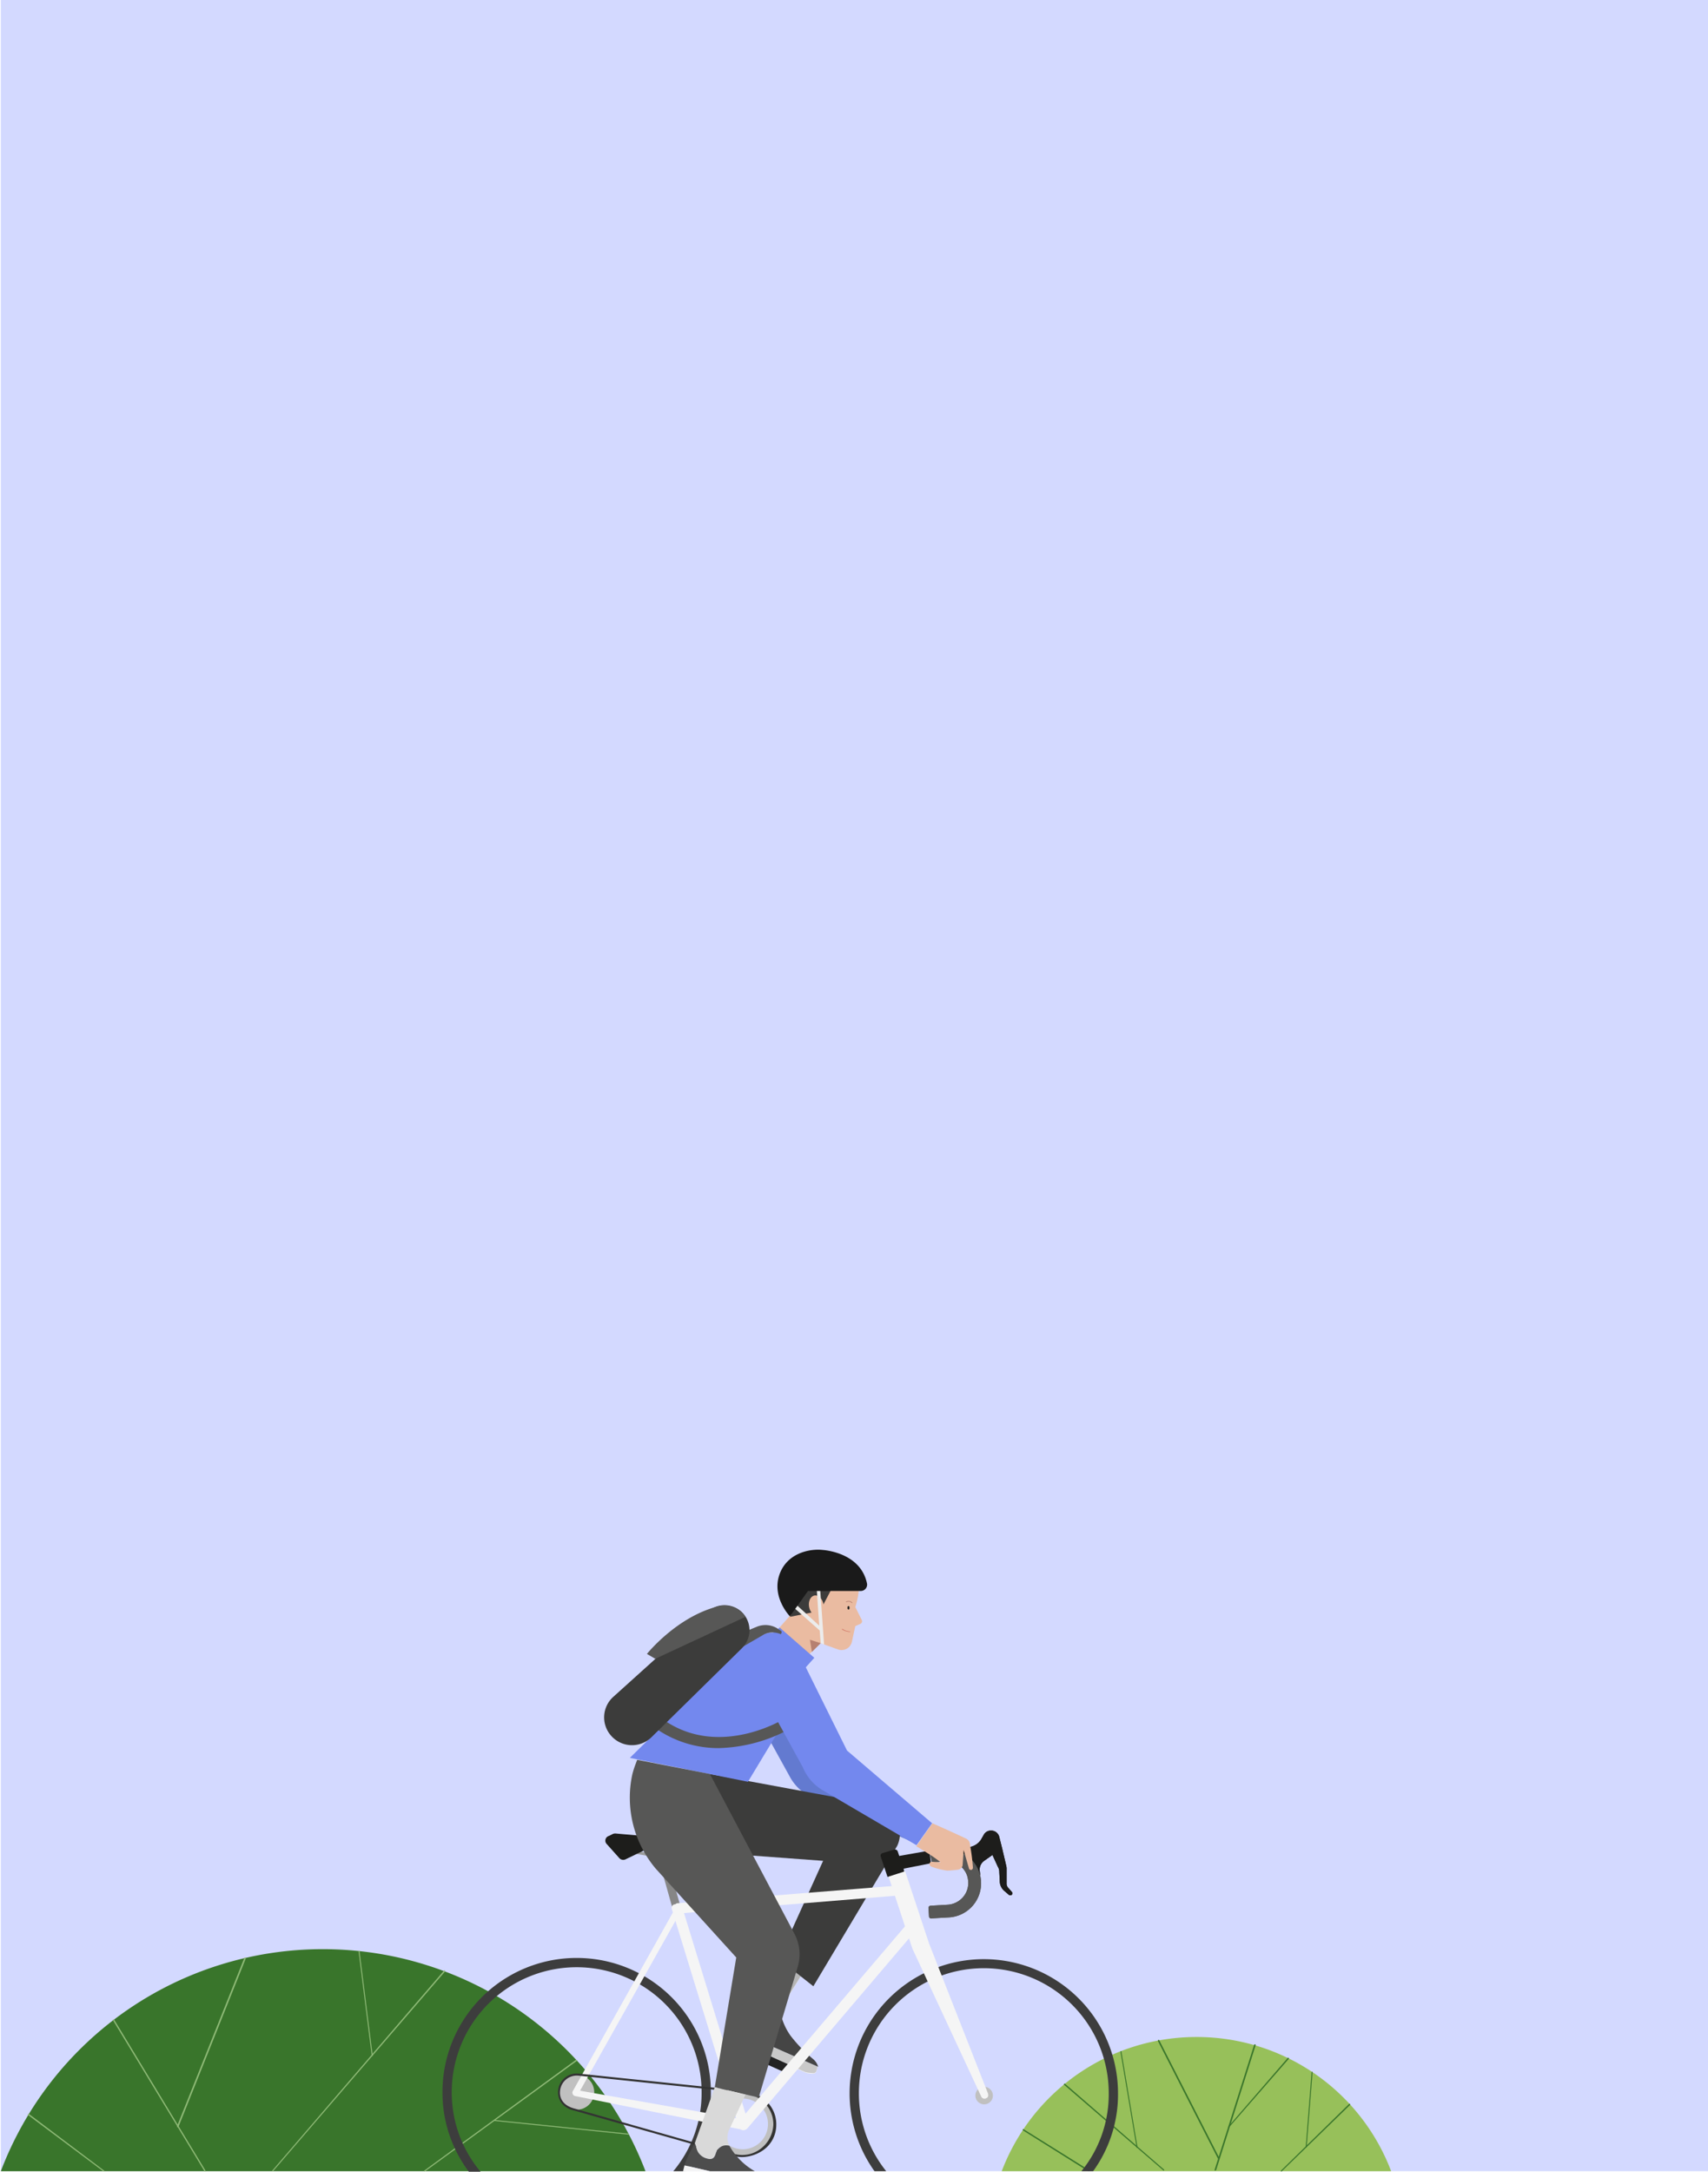 <svg id="Calque_1" data-name="Calque 1" xmlns="http://www.w3.org/2000/svg" viewBox="0 0 350 445"><defs><style>.cls-1{fill:#6b80ff;opacity:0.3;}.cls-2{fill:#97c05a;}.cls-3{fill:#39752b;}.cls-4{fill:#8fba77;}.cls-5{fill:none;}.cls-6{fill:#3d3d3d;}.cls-7{fill:#d9d9d9;}.cls-8{fill:#4d4d4d;}.cls-9{fill:#f3f3f3;}.cls-10{fill:#232323;}.cls-11{opacity:0.2;}.cls-12{fill:#637ad0;}.cls-13{fill:#eabba1;}.cls-14{fill:#b68071;}.cls-15{fill:#1d1d1b;}.cls-16{fill:#cf705f;}.cls-17{fill:#3c3c3b;}.cls-18{fill:#ececec;}.cls-19{fill:#1a1a1a;}.cls-20{fill:silver;}.cls-21{fill:#868686;}.cls-22{fill:#f5f5f5;}.cls-23{fill:#575756;}.cls-24{fill:#9c9c9b;}.cls-25{fill:#333;}.cls-26{fill:#7388ee;}</style></defs><title>carte_2</title><rect class="cls-1" x="0.17" y="-0.1" width="350" height="445"/><path class="cls-2" d="M245.17,417.4a42.67,42.67,0,0,0-39.9,27.5h79.8A42.57,42.57,0,0,0,245.17,417.4Z"/><path class="cls-3" d="M238.47,444.8h0l-20.4-17.6c-.1,0-.1-.1,0-.2s.1-.1.2,0l20.3,17.6a.31.31,0,0,1-.1.2Z"/><path class="cls-3" d="M233,440.1c-.1,0-.1,0-.1-.1l-3.3-19.6c0-.1,0-.1.1-.1s.1,0,.1.1l3.3,19.6a.1.1,0,0,1-.1.1Z"/><path class="cls-3" d="M249,444.8h0c-.1,0-.1-.1-.1-.2L257,419c0-.1.1-.1.2-.1s.1.1.1.2l-8.1,25.6A.35.35,0,0,0,249,444.8Z"/><path class="cls-3" d="M262.57,445h0a.31.31,0,0,1-.1-.2l14-13.7h.2v.2L262.57,445Z"/><path class="cls-3" d="M267.67,440h0a.1.1,0,0,1-.1-.1l1.2-15.3a.1.1,0,0,1,.1-.1h0a.1.1,0,0,1,.1.1l-1.2,15.3C267.77,440,267.77,440,267.67,440Z"/><path class="cls-3" d="M251.77,436h0a.31.31,0,0,1-.1-.2l12.2-14.1c0-.1.1-.1.2,0s.1.1,0,.2L251.77,436Z"/><path class="cls-3" d="M249.67,442.4a.1.1,0,0,1-.1-.1l-12.3-24.1c0-.1,0-.1.1-.2s.1,0,.2.1l12.3,24.1c0,.1,0,.1-.2.2Z"/><path class="cls-3" d="M223.37,444.8l-13.6-8.5h-.2v.2l13.4,8.4h.3C223.47,444.9,223.47,444.8,223.37,444.8Z"/><path class="cls-3" d="M66.17,399.4a70.55,70.55,0,0,0-66,45.5h132.1A70.78,70.78,0,0,0,66.17,399.4Z"/><path class="cls-4" d="M42,445a.1.1,0,0,1-.1-.1L23.17,414v-.2h.2l18.7,30.9c0,.2,0,.3-.1.3Z"/><path class="cls-4" d="M36.37,435.9h0c-.1,0-.1-.1-.1-.2l13.8-34.5c0-.1.1-.1.2-.1s.1.1.1.2l-13.8,34.5C36.47,435.9,36.47,435.9,36.37,435.9Z"/><path class="cls-4" d="M55.87,445h0a.31.31,0,0,1-.1-.2l35.2-41c0-.1.1-.1.2,0s.1.1,0,.2l-35.3,41Z"/><path class="cls-4" d="M76.27,421.3c-.1,0-.1,0-.1-.1l-2.7-21.4c0-.1,0-.1.1-.1s.1,0,.1.1l2.7,21.4c.1,0,0,.1-.1.1Z"/><path class="cls-4" d="M21.27,445h0L5.77,433.4c-.1,0-.1-.1,0-.2s.1-.1.2,0l15.4,11.6a.31.31,0,0,1-.1.2Z"/><path class="cls-4" d="M87,445h0a.31.31,0,0,1-.1-.2L118,422.1h.2c.1,0,0,.1,0,.2L87,445Z"/><path class="cls-4" d="M128.77,437.4h0l-27.4-2.8a.1.1,0,0,1-.1-.1l.1-.1,27.4,2.8a.1.1,0,0,1,0,.2Z"/><path class="cls-5" d="M143.77,428.7a25.6,25.6,0,0,0-51.2,0,25.24,25.24,0,0,0,5.9,16.3H138A25.71,25.71,0,0,0,143.77,428.7Z"/><path class="cls-5" d="M201.67,403.3a25.65,25.65,0,0,0-25.6,25.6,25.28,25.28,0,0,0,5.7,16.1h39.8a25.28,25.28,0,0,0,5.7-16.1A25.65,25.65,0,0,0,201.67,403.3Z"/><path class="cls-6" d="M176,428.9a25.6,25.6,0,0,1,51.2,0,24.93,24.93,0,0,1-5.6,16H224a26.78,26.78,0,0,0,5.1-16,27.5,27.5,0,1,0-49.9,16h2.4A25.5,25.5,0,0,1,176,428.9Z"/><path class="cls-6" d="M118.17,401.2a27.48,27.48,0,0,0-27.5,27.5,27,27,0,0,0,5.4,16.3h2.4a25.24,25.24,0,0,1-5.9-16.3,25.6,25.6,0,0,1,51.2,0,24.89,24.89,0,0,1-5.8,16.2h2.4a26.88,26.88,0,0,0,5.3-16.2A27.48,27.48,0,0,0,118.17,401.2Z"/><path class="cls-7" d="M153.57,412.7a2.8,2.8,0,0,0,1.7,2.6c1.5.8,1.9-.6,2.1-.9s.9-1.5,2.9-.8a.35.35,0,0,0-.1-.2h0a4.22,4.22,0,0,1,.5-2.9l3.5-5.6-4.6-3.5s-5.7,9.7-6.2,10.5A1.88,1.88,0,0,1,153.57,412.7Z"/><path class="cls-8" d="M167.67,423.5a3.36,3.36,0,0,0-1.2-1.7,29.27,29.27,0,0,1-4.5-4.7,12.66,12.66,0,0,1-1.7-3.4,2.26,2.26,0,0,0-2.9.8c-.2.3-.7,1.7-2.1.9a2.8,2.8,0,0,1-1.7-2.6,1.88,1.88,0,0,0-.2-.8,9.68,9.68,0,0,1-.7.9,20.25,20.25,0,0,0-2.1,3v.1l17.1,7.5Z"/><path class="cls-9" d="M150.47,415.9l-.7,1.5a.37.37,0,0,0,.2.5l14.4,6.5c.2.1.5.2.7.3a4.42,4.42,0,0,0,1.7.2.66.66,0,0,0,.5-.4l.3-1Z"/><rect class="cls-10" x="156.46" y="417.78" width="1.8" height="8.7" transform="translate(-292.1 391.5) rotate(-65.66)"/><g class="cls-11"><path class="cls-10" d="M150.47,415.9v-.1a14.8,14.8,0,0,1,2.1-3c.2-.2.4-.6.7-.9.5-.8,6.2-10.5,6.2-10.5l4.6,3.5-3.5,5.6a4.22,4.22,0,0,0-.5,2.9.31.31,0,0,0,.1.2,16.91,16.91,0,0,0,1.7,3.4,34.37,34.37,0,0,0,4.5,4.7,3.36,3.36,0,0,1,1.2,1.7h0l-.3,1a.66.66,0,0,1-.5.4,7.93,7.93,0,0,1-1.7-.2c-.2-.1-.5-.2-.7-.3L150,417.8a.37.37,0,0,1-.2-.5Z"/><rect class="cls-10" x="156.44" y="417.77" width="1.8" height="8.7" transform="translate(-292.1 391.48) rotate(-65.66)"/></g><path class="cls-12" d="M160.87,343.2l9.7,16.5,19,12.9-2.7,4.8-20.3-9a9.84,9.84,0,0,1-4.7-4.3L151,344.4Z"/><path class="cls-13" d="M176.07,324.6a17.32,17.32,0,0,1-.8,4.7l1.3,2.6a.61.61,0,0,1-.4.9l-.9.4-.7,3.2a2.16,2.16,0,0,1-2.8,1.6l-3.6-1.3-5.2,5-5.1-6.1,3.9-4.4.6-7Z"/><path class="cls-14" d="M174.57,328.5h0a.9.9,0,0,0-1.1-.2h-.1v-.1a1.06,1.06,0,0,1,1.3.2.1.1,0,0,1-.1.1Z"/><path class="cls-15" d="M173.87,329.8h0a.22.22,0,0,0,.2-.2v-.3a.22.22,0,0,0-.2-.2h0a.22.22,0,0,0-.2.2v.3A.22.22,0,0,0,173.87,329.8Z"/><path class="cls-16" d="M174.17,334.4h0a3.33,3.33,0,0,1-1.6-.5s-.1-.1,0-.1.1-.1.1,0a2.86,2.86,0,0,0,1.5.5c.1,0,.1,0,0,.1Z"/><polygon class="cls-14" points="168.17 336.7 165.97 336 166.37 338.5 168.17 336.7"/><polygon class="cls-17" points="170.77 324.9 168.77 328.7 167.97 328.8 166.87 330.3 161.87 331.3 164.87 325.2 170.77 324.9"/><ellipse class="cls-13" cx="167.27" cy="328.99" rx="1.5" ry="2.1" transform="translate(-55.05 34.4) rotate(-10.09)"/><polygon class="cls-18" points="162.77 329.5 163.27 328.9 167.87 333.1 167.37 325.7 168.07 325.7 168.87 337 168.17 336.7 167.97 334.1 162.77 329.5"/><path class="cls-19" d="M176.47,326h-10.9l-3.7,5.2s-3.7-3.8-2.2-8.4,6.3-5.5,8.9-5.2c1.4.1,7.9,1,9.1,6.9A1.3,1.3,0,0,1,176.47,326Z"/><path class="cls-17" d="M145.47,363.5l34,6.3a6,6,0,0,1,4.4,8.4L166.67,407l-7.1-5.6,9.1-20.1-27-2Z"/><circle class="cls-20" cx="118.17" cy="428.7" r="3.6"/><circle class="cls-20" cx="201.67" cy="429.4" r="1.8"/><path class="cls-20" d="M152.07,428.7a6.5,6.5,0,1,0,6.6,6.4A6.55,6.55,0,0,0,152.07,428.7Zm.2,11.7a5.2,5.2,0,1,1,5.1-5.3A5.16,5.16,0,0,1,152.27,440.4Z"/><polygon class="cls-21" points="137.97 391.6 134.87 380.6 136.47 380.1 139.57 391.1 137.97 391.6"/><path class="cls-22" d="M202.47,429l-12.1-30.8-4.9-14.8-3.4,1.1,4.9,14.8,14.1,30.3a.73.73,0,0,0,1.1.3C202.47,429.8,202.57,429.4,202.47,429Z"/><path class="cls-22" d="M152.17,436.4l-34.3-6.9a.66.66,0,0,1-.5-.4.64.64,0,0,1,0-.6l20.9-37.3a.65.65,0,0,1,1.1.7l-20.5,36.5,33.4,5.9"/><path class="cls-15" d="M190.47,379.2l-6.2,1.1-.3-.9a.57.57,0,0,0-.7-.4l-2.4.7a.57.57,0,0,0-.4.7l1.4,4.2,3.4-1.1-.1-.6,5.6-1.1Z"/><path class="cls-15" d="M193.47,378.8l4.8-.3a3.08,3.08,0,0,0,1.3-.3h0a3.32,3.32,0,0,0,1.6-1.5l.4-.7a1.65,1.65,0,0,1,1.5-.9h0a1.71,1.71,0,0,1,1.7,1.3l.6,2.4.8,3.4a2.77,2.77,0,0,1,.1.9v2.8a1.28,1.28,0,0,0,.4,1l.7.8a.45.45,0,0,1,0,.5h0c-.1.2-.4.2-.6.1l-.8-.7a2.66,2.66,0,0,1-1.1-2.2l-.1-1.8a2,2,0,0,0-.3-1.1l-1.1-2.4-1.7,1.2a2.2,2.2,0,0,0-.9,2.1l.1.8Z"/><path class="cls-23" d="M190.47,379.2l2.5-.3a7.46,7.46,0,0,1,5.4,1.5,7,7,0,0,1-4.1,12.5l-3.5.2a.43.43,0,0,1-.4-.4l-.1-1.8a.43.43,0,0,1,.4-.4l3.4-.2a4.55,4.55,0,0,0,3.3-1.6,4.43,4.43,0,0,0,1-3.5,4.32,4.32,0,0,0-1.3-2.6,4.12,4.12,0,0,0-3.6-1.2l-2.5.3Z"/><path class="cls-15" d="M193.47,378.8l4.8-.3a3.08,3.08,0,0,0,1.3-.3h0a3.32,3.32,0,0,0,1.6-1.5l.4-.7a1.65,1.65,0,0,1,1.5-.9h0a1.71,1.71,0,0,1,1.7,1.3l.6,2.4.8,3.4a2.77,2.77,0,0,1,.1.9v2.8a1.28,1.28,0,0,0,.4,1l.7.8a.45.45,0,0,1,0,.5h0c-.1.2-.4.2-.6.1l-.8-.7a2.66,2.66,0,0,1-1.1-2.2l-.1-1.8a2,2,0,0,0-.3-1.1l-1.1-2.4-1.7,1.2a2.2,2.2,0,0,0-.9,2.1l.1.8Z"/><path class="cls-23" d="M190.47,379.2l2.5-.3a7.46,7.46,0,0,1,5.4,1.5,7,7,0,0,1-4.1,12.5l-3.5.2a.43.43,0,0,1-.4-.4l-.1-1.8a.43.43,0,0,1,.4-.4l3.4-.2a4.55,4.55,0,0,0,3.3-1.6,4.43,4.43,0,0,0,1-3.5,4.32,4.32,0,0,0-1.3-2.6,4.12,4.12,0,0,0-3.6-1.2l-2.5.3Z"/><path class="cls-24" d="M135,380.7a1.27,1.27,0,0,1-.6-.1l-4.4-.8.1-.6,4.4.8a3.08,3.08,0,0,0,2.1-.4l3.4-1.9.3.5-3.4,1.9A2.86,2.86,0,0,1,135,380.7Z"/><path class="cls-15" d="M124.37,377.9l2.5,2.8a1.09,1.09,0,0,0,1.3.3l5.8-2.8a1.09,1.09,0,0,1,.5-.1l5.4.3a.37.37,0,0,1,.3.1l4.4,1.5a1.09,1.09,0,0,0,1.3-.4l.5-.7a.5.5,0,0,0-.3-.8l-.8-.2a39,39,0,0,0-6.7-1.1l-12.4-1.1a1.27,1.27,0,0,0-.6.1l-.8.4A1,1,0,0,0,124.37,377.9Z"/><path class="cls-25" d="M152.07,442a6.28,6.28,0,0,1-1.9-.3l-32.4-9.2c-2.3-.5-3.6-2.1-3.4-4.2a3.82,3.82,0,0,1,4.2-3.4l33.7,3.5c3.9.4,6.7,3.2,6.8,6.7v.3a6.31,6.31,0,0,1-2.7,5.2A7.85,7.85,0,0,1,152.07,442Zm-33.9-16.7a3.45,3.45,0,0,0-3.4,3.1c-.2,1.9,1,3.2,3.1,3.7h0l32.4,9.2a6.2,6.2,0,0,0,5.6-1,6.51,6.51,0,0,0,2.6-4.9v-.3c-.1-3.3-2.7-5.9-6.4-6.3l-33.7-3.5Z"/><path class="cls-22" d="M138.67,390l46.2-3.7a1.08,1.08,0,0,1,1.1.8l2.2,7.1a1.16,1.16,0,0,1-.2,1l-34.8,40.9a1.23,1.23,0,0,1-.8.4h-.2a1.14,1.14,0,0,1-.8-.7l-13.7-44.6a.74.74,0,0,1,.7-1Zm1.5,2,12.6,41.1,33.2-39-1.8-5.7Z"/><polyline class="cls-26" points="152.47 337.2 129.07 360.2 153.27 365.1 164.97 345.7 164.17 341.6 155.67 335.2 152.47 337.2"/><path class="cls-23" d="M145.47,363.5l17.3,32.7a8.94,8.94,0,0,1,.7,6.8l-8,26.8-9-2.1,4.4-26.6-16.5-18.2a22.56,22.56,0,0,1-4.8-19.3,18.66,18.66,0,0,1,.7-2.2l.3-.8Z"/><path class="cls-7" d="M142.67,440.1a2.8,2.8,0,0,0,2.2,2.2c1.6.5,1.7-.9,1.9-1.3a2.14,2.14,0,0,1,2.7-1.3.31.31,0,0,1-.1-.2h0a3.9,3.9,0,0,1,0-3l3.4-7.3-6.3-1.5s-3.8,10.6-4.1,11.5A2.39,2.39,0,0,1,142.67,440.1Z"/><path class="cls-8" d="M150.47,444.9h4.2a13.9,13.9,0,0,1-5.2-5.2,2.21,2.21,0,0,0-2.7,1.3c-.2.4-.3,1.8-1.9,1.3a3,3,0,0,1-2.2-2.2,2,2,0,0,0-.4-.8l-.5,1a24.08,24.08,0,0,0-1.5,3.3v.1l5.2,1.2Z"/><path class="cls-9" d="M145.47,444.9l-5.2-1.2-.3,1.2"/><polygon class="cls-26" points="156.67 336 159.77 333.5 166.87 339.7 165.07 341.7 156.67 336"/><path class="cls-13" d="M191.07,373.6s4.5,2,6.8,3.1a1.42,1.42,0,0,1,.9,1.3,42.39,42.39,0,0,1,.6,4.7c0,.3-.3.6-.6.4h0a.22.22,0,0,1-.2-.2l-1.1-3.8-.2,2.9a1.09,1.09,0,0,1-.9,1.1,17.85,17.85,0,0,1-2.3.2,15,15,0,0,1-3.2-.8.66.66,0,0,1-.4-.5h0a.47.47,0,0,1,.5-.5l1.8.1s-1.3-1-2.1-1.5-2.9-1.8-2.9-1.8Z"/><path class="cls-23" d="M147.27,358.2a22.34,22.34,0,0,1-12.7-3.9l1.4-1.9c11.4,8,24.6-.1,24.7-.2l1.3,2A32,32,0,0,1,147.27,358.2Z"/><path class="cls-26" d="M163.07,337.5l10.5,21.2L191,373.6l-3.2,4.5-19.1-11.2a9.81,9.81,0,0,1-4.2-4.8l-10.8-19.7a5.25,5.25,0,0,1,2.5-7.4h0A5.25,5.25,0,0,1,163.07,337.5Z"/><path class="cls-23" d="M159.87,334.8a4.67,4.67,0,0,0-1.7-.3,4.19,4.19,0,0,0-1.6.4l-4.3,2.5.7-3.2,2.2-.9a4.68,4.68,0,0,1,4,.3l.9.6a.37.37,0,0,1,.1.3h0Q160,335,159.87,334.8Z"/><path class="cls-17" d="M152.07,337.7,133.47,356a5.7,5.7,0,0,1-8.3-.4h0a5.66,5.66,0,0,1,.5-7.9l19.4-17.5a5.17,5.17,0,0,1,6.8,0h0A5.17,5.17,0,0,1,152.07,337.7Z"/><path class="cls-23" d="M152.77,331.3l-18.5,8.6-1.7-1s6-7.5,14.4-9.7A5.2,5.2,0,0,1,152.77,331.3Z"/></svg>
